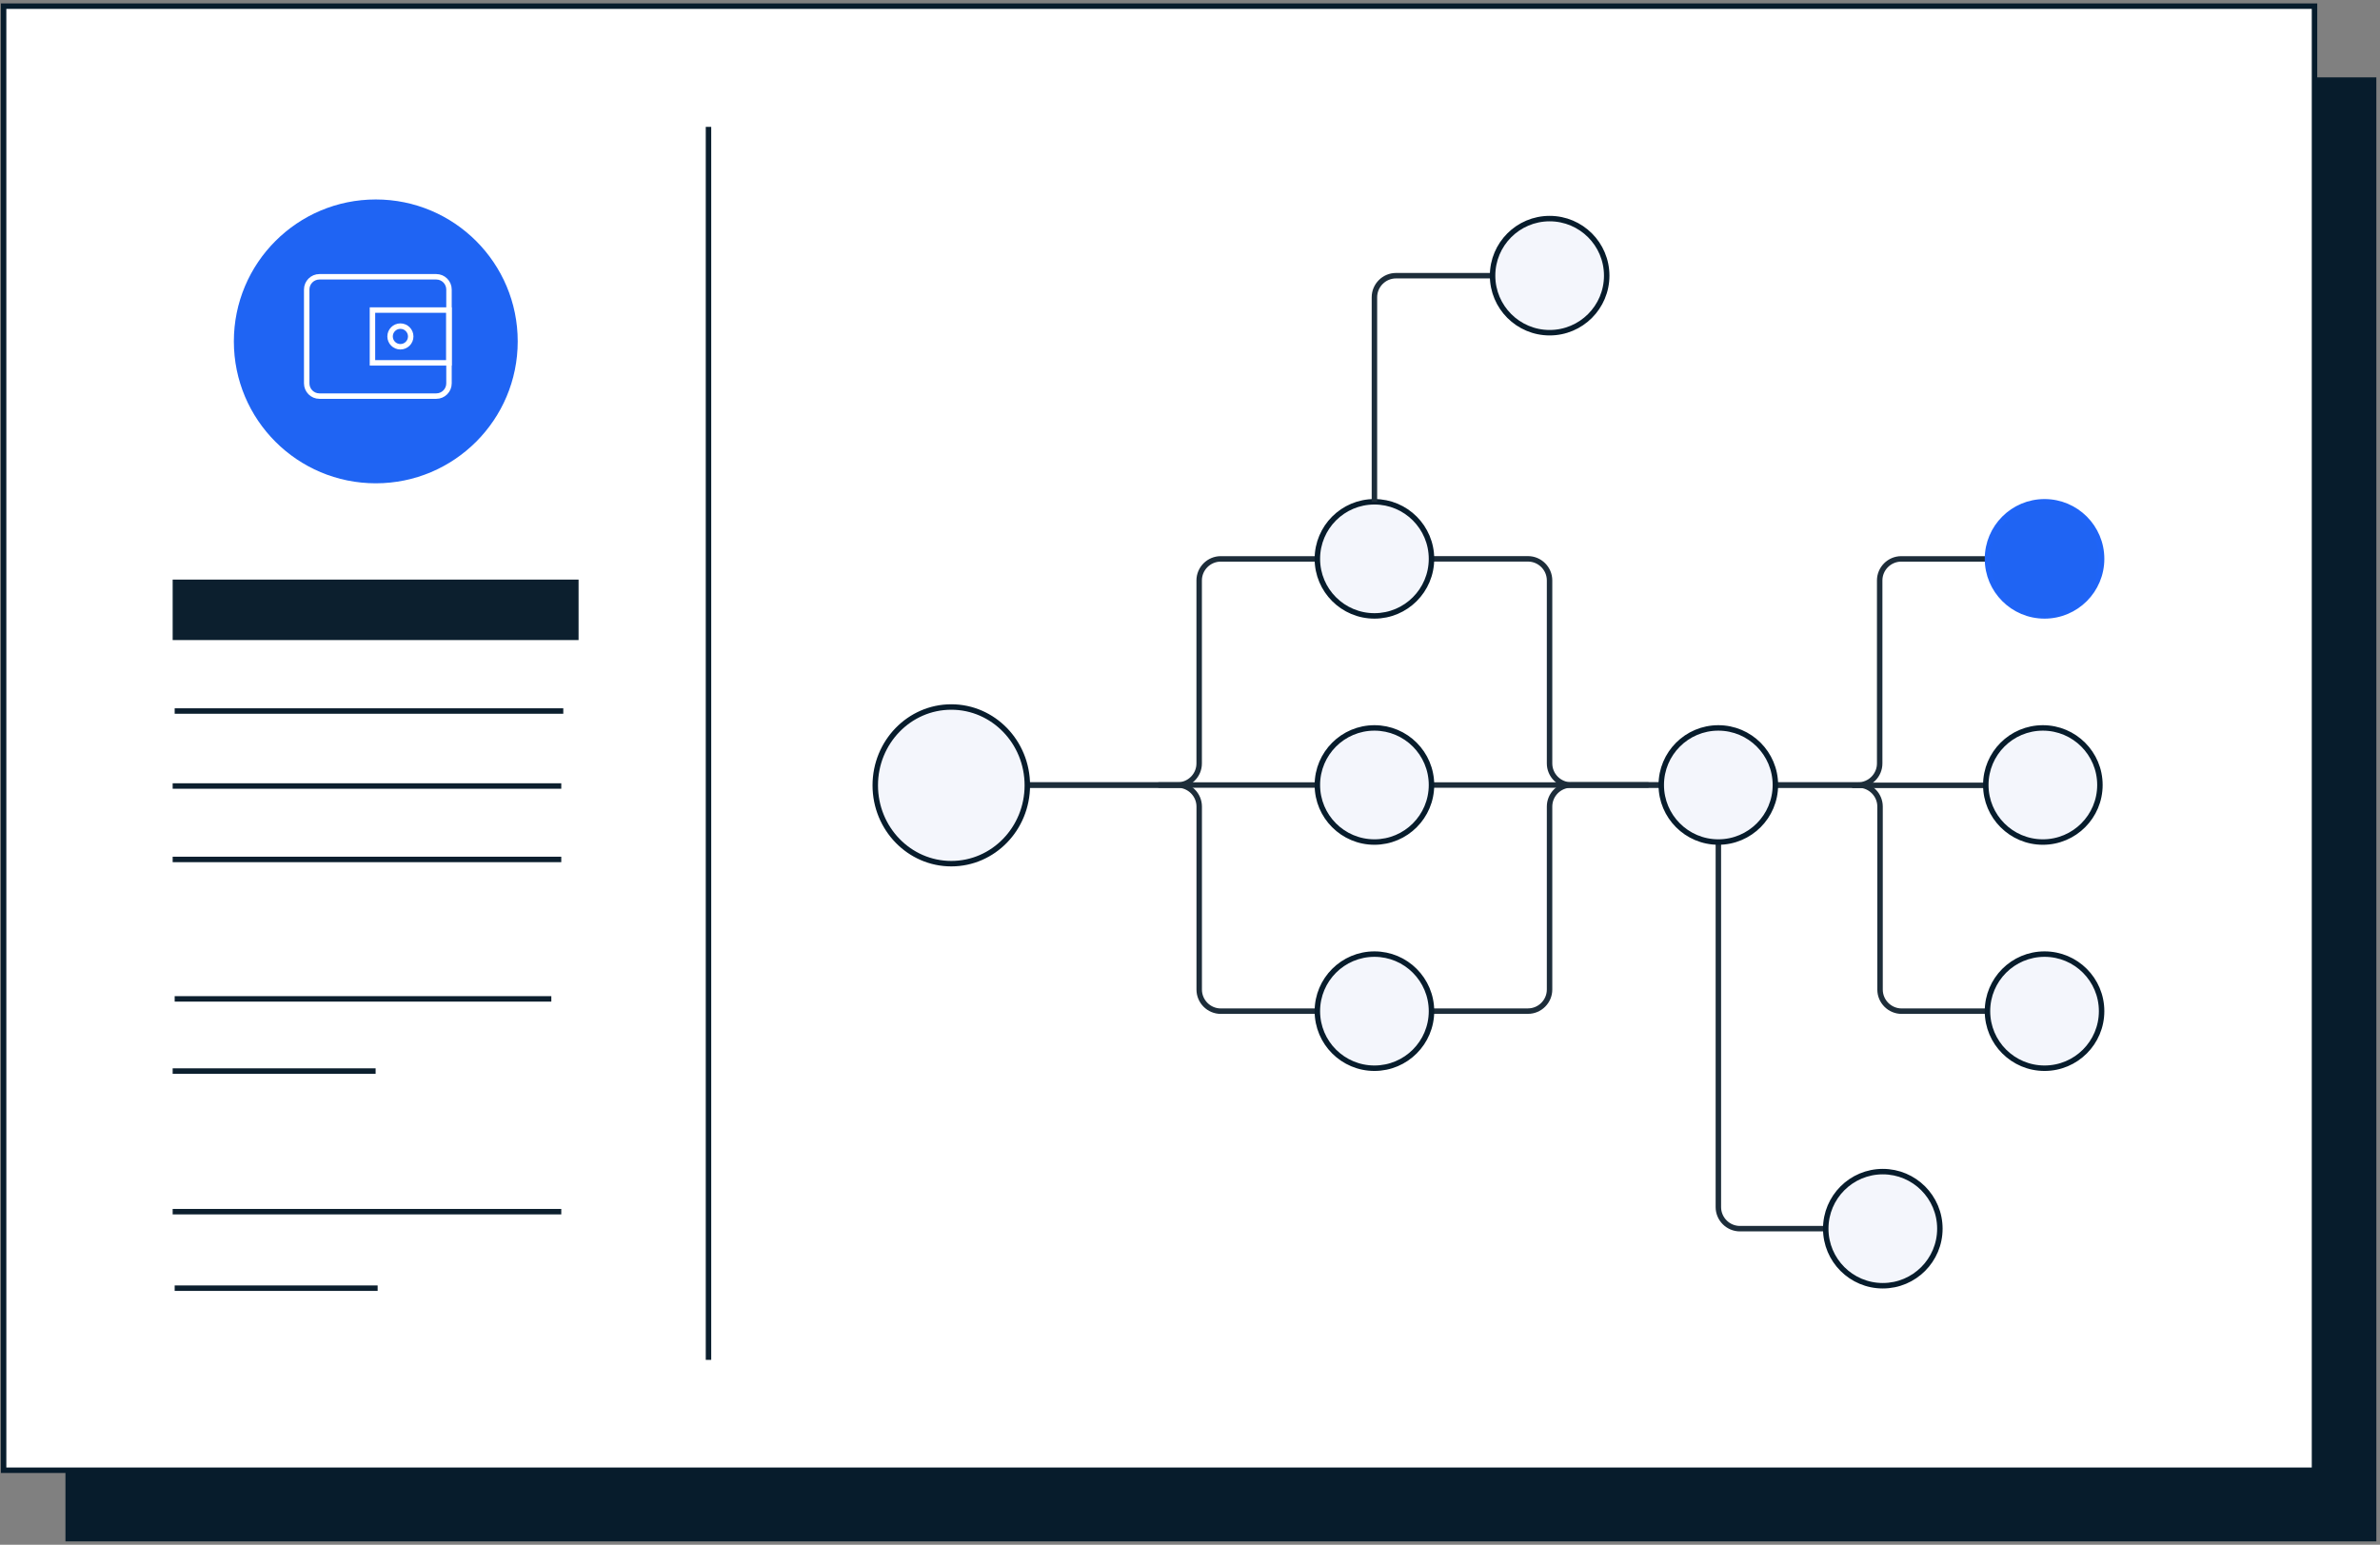 <svg width="436" height="283" viewBox="0 0 436 283" fill="none" xmlns="http://www.w3.org/2000/svg">
<rect x="0" y="0" width="436" height="283" fill="#808080" stroke="none"/>
<g clip-path="url(#clip0_13982_4328)">
<path d="M435.331 14.173H11.991V282.393H435.331V14.173Z" fill="#071C2C"/>
<path d="M424.001 1.133H0.661V269.353H424.001V1.133Z" fill="white" stroke="#071C2C" stroke-miterlimit="10"/>
<path d="M129.791 23.243V249.133" stroke="#0C1F2E" stroke-miterlimit="10"/>
<path d="M105.991 106.183H31.631V117.263H105.991V106.183Z" fill="#0C1F2E"/>
<path d="M32 130.263H103.19" stroke="#0C1F2E" stroke-miterlimit="10"/>
<path d="M32 183H101" stroke="#0C1F2E" stroke-miterlimit="10"/>
<path d="M31.631 157.453H102.821" stroke="#0C1F2E" stroke-miterlimit="10"/>
<path d="M31.631 144H102.821" stroke="#0C1F2E" stroke-miterlimit="10"/>
<path d="M31.631 196.223H68.811" stroke="#0C1F2E" stroke-miterlimit="10"/>
<path d="M31.631 221.983H102.821" stroke="#0C1F2E" stroke-miterlimit="10"/>
<path d="M32 236H69.18" stroke="#0C1F2E" stroke-miterlimit="10"/>
<path d="M68.842 88.543C83.201 88.543 94.842 76.902 94.842 62.543C94.842 48.183 83.201 36.543 68.842 36.543C54.482 36.543 42.842 48.183 42.842 62.543C42.842 76.902 54.482 88.543 68.842 88.543Z" fill="#1F64F3"/>
<path d="M79.918 50.708H58.522C57.232 50.708 56.187 51.754 56.187 53.044V70.232C56.187 71.522 57.232 72.568 58.522 72.568H79.918C81.208 72.568 82.253 71.522 82.253 70.232V53.044C82.253 51.754 81.208 50.708 79.918 50.708Z" stroke="white" stroke-miterlimit="10"/>
<path d="M82.247 56.805H68.232V66.477H82.247V56.805Z" stroke="white" stroke-miterlimit="10"/>
<path d="M73.35 63.528C74.394 63.528 75.24 62.682 75.24 61.638C75.24 60.594 74.394 59.747 73.35 59.747C72.305 59.747 71.459 60.594 71.459 61.638C71.459 62.682 72.305 63.528 73.35 63.528Z" stroke="white" stroke-miterlimit="10"/>
<path d="M301.997 143.813H287.823C285.647 143.813 283.869 145.59 283.869 147.767V181.288C283.869 183.465 282.092 185.242 279.915 185.242H262.239" stroke="#1D2D3A" stroke-miterlimit="10"/>
<path d="M262.239 102.383H279.915C282.092 102.383 283.869 104.16 283.869 106.337V139.859C283.869 142.035 285.647 143.813 287.823 143.813H304.174" stroke="#1D2D3A" stroke-miterlimit="10"/>
<path d="M188.199 143.82H215.726C217.903 143.82 219.68 142.043 219.68 139.866V106.345C219.68 104.168 221.457 102.391 223.634 102.391H241.325" stroke="#1D2D3A" stroke-miterlimit="10"/>
<path d="M325.238 143.82H340.391C342.568 143.82 344.345 142.043 344.345 139.866V106.345C344.345 104.168 346.123 102.391 348.299 102.391H364.085" stroke="#1D2D3A" stroke-miterlimit="10"/>
<path d="M241.332 185.25H223.641C221.464 185.25 219.687 183.473 219.687 181.296V147.774C219.687 145.598 217.91 143.82 215.733 143.82H188.206" stroke="#1D2D3A" stroke-miterlimit="10"/>
<path d="M364.093 185.25H348.367C346.191 185.25 344.413 183.473 344.413 181.296V147.774C344.413 145.598 342.636 143.82 340.459 143.82H325.246" stroke="#1D2D3A" stroke-miterlimit="10"/>
<path d="M251.786 195.703C257.56 195.703 262.24 191.023 262.24 185.25C262.24 179.477 257.56 174.796 251.786 174.796C246.013 174.796 241.333 179.477 241.333 185.25C241.333 191.023 246.013 195.703 251.786 195.703Z" fill="#F4F6FC" stroke="#071C2C" stroke-miterlimit="10"/>
<path d="M251.786 112.836C257.56 112.836 262.24 108.156 262.24 102.383C262.24 96.61 257.56 91.93 251.786 91.93C246.013 91.93 241.333 96.61 241.333 102.383C241.333 108.156 246.013 112.836 251.786 112.836Z" fill="#F4F6FC" stroke="#071C2C" stroke-miterlimit="10"/>
<path d="M251.786 91.93V54.461C251.786 52.285 253.564 50.507 255.74 50.507H273.431" stroke="#1D2D3A" stroke-miterlimit="10"/>
<path d="M283.884 60.953C289.657 60.953 294.338 56.273 294.338 50.5C294.338 44.727 289.657 40.047 283.884 40.047C278.111 40.047 273.431 44.727 273.431 50.5C273.431 56.273 278.111 60.953 283.884 60.953Z" fill="#F4F6FC" stroke="#071C2C" stroke-miterlimit="10"/>
<path d="M212.194 143.82H241.333" stroke="#1D2D3A" stroke-miterlimit="10"/>
<path d="M262.504 143.82H304.175" stroke="#1D2D3A" stroke-miterlimit="10"/>
<path d="M251.786 154.266C257.56 154.266 262.24 149.586 262.24 143.813C262.24 138.039 257.56 133.359 251.786 133.359C246.013 133.359 241.333 138.039 241.333 143.813C241.333 149.586 246.013 154.266 251.786 154.266Z" fill="#F4F6FC" stroke="#071C2C" stroke-miterlimit="10"/>
<path d="M174.27 158.228C181.963 158.228 188.199 151.803 188.199 143.878C188.199 135.952 181.963 129.527 174.27 129.527C166.578 129.527 160.342 135.952 160.342 143.878C160.342 151.803 166.578 158.228 174.27 158.228Z" fill="#F4F6FC" stroke="#071C2C" stroke-miterlimit="10"/>
<path d="M374.546 195.703C380.319 195.703 385 191.023 385 185.25C385 179.477 380.319 174.796 374.546 174.796C368.773 174.796 364.093 179.477 364.093 185.25C364.093 191.023 368.773 195.703 374.546 195.703Z" fill="#F4F6FC" stroke="#071C2C" stroke-miterlimit="10"/>
<path d="M334.472 225.098H318.747C316.57 225.098 314.793 223.321 314.793 221.144V154.274" stroke="#1D2D3A" stroke-miterlimit="10"/>
<path d="M344.917 235.552C350.691 235.552 355.371 230.871 355.371 225.098C355.371 219.325 350.691 214.645 344.917 214.645C339.144 214.645 334.464 219.325 334.464 225.098C334.464 230.871 339.144 235.552 344.917 235.552Z" fill="#F4F6FC" stroke="#071C2C" stroke-miterlimit="10"/>
<path d="M374.546 112.836C380.319 112.836 385 108.156 385 102.383C385 96.61 380.319 91.93 374.546 91.93C368.773 91.93 364.093 96.61 364.093 102.383C364.093 108.156 368.773 112.836 374.546 112.836Z" fill="#1F64F3" stroke="#1F64F6" stroke-miterlimit="10"/>
<path d="M339.304 143.878H363.784" stroke="#1D2D3A" stroke-miterlimit="10"/>
<path d="M314.785 154.266C320.559 154.266 325.239 149.586 325.239 143.813C325.239 138.04 320.559 133.359 314.785 133.359C309.012 133.359 304.332 138.04 304.332 143.813C304.332 149.586 309.012 154.266 314.785 154.266Z" fill="#F4F6FC" stroke="#071C2C" stroke-miterlimit="10"/>
<path d="M374.238 154.266C380.011 154.266 384.691 149.586 384.691 143.813C384.691 138.039 380.011 133.359 374.238 133.359C368.464 133.359 363.784 138.039 363.784 143.813C363.784 149.586 368.464 154.266 374.238 154.266Z" fill="#F4F6FC" stroke="#071C2C" stroke-miterlimit="10"/>
</g>
<defs>
<clipPath id="clip0_13982_4328">
<rect width="435.17" height="281.75" fill="white" transform="translate(0.161 0.633)"/>
</clipPath>
</defs>
</svg>
